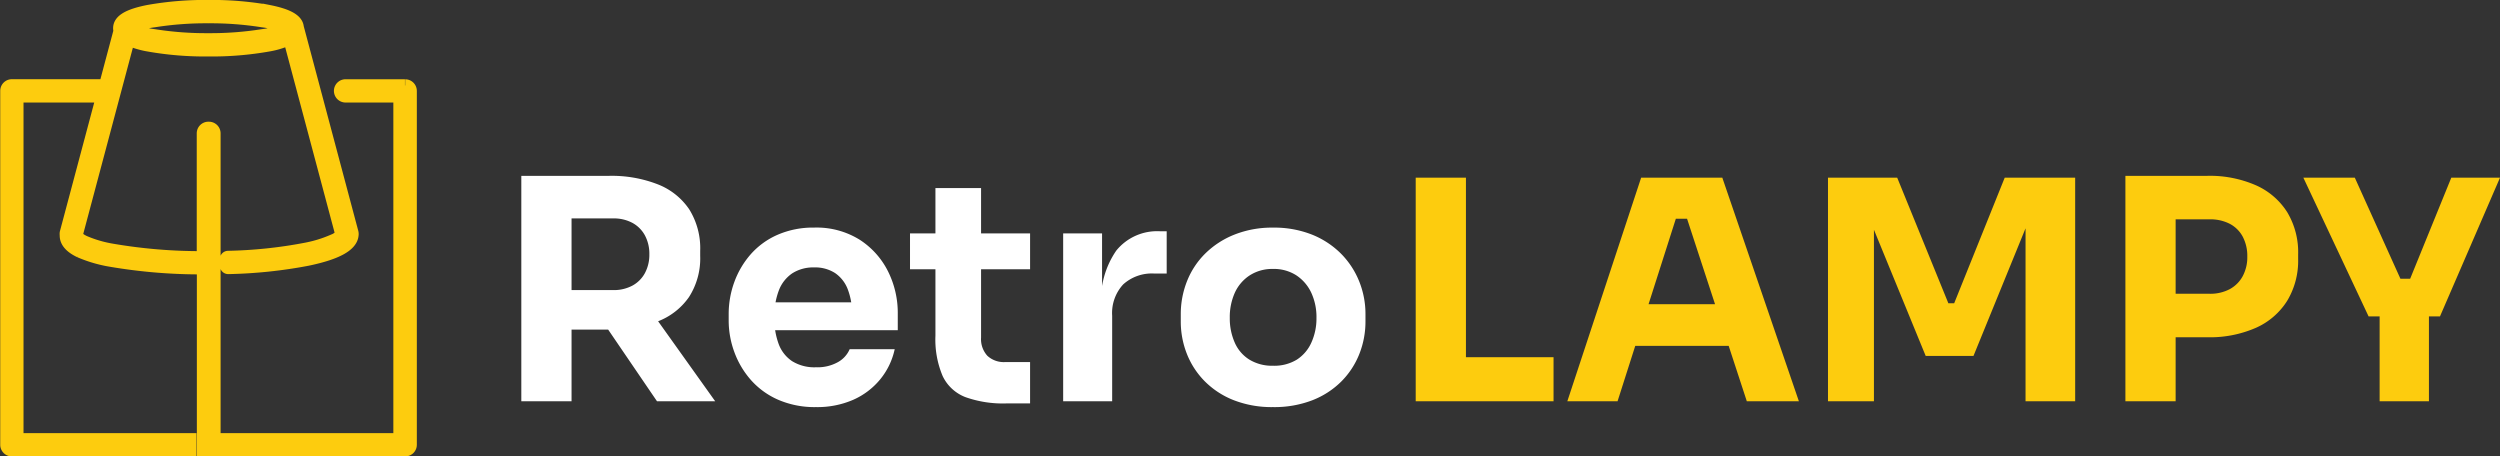 <svg xmlns="http://www.w3.org/2000/svg" width="204.05" height="37.253" viewBox="0 0 204.05 37.253">
  <rect x="0" y="0" width="204.05" height="37.253" fill="#333333" stroke="none"/>
  <g id="Group_124" data-name="Group 124" transform="translate(-369.5 -45.248)">
    <path id="Path_139" data-name="Path 139" d="M2.05,0V-18.4h4.1V0ZM13.125,0,7.775-7.85h4.5L17.875,0ZM5.05-5.85V-9.075h4.5a3.206,3.206,0,0,0,1.563-.363,2.529,2.529,0,0,0,1.025-1.025A3.152,3.152,0,0,0,12.5-12a3.152,3.152,0,0,0-.362-1.538,2.529,2.529,0,0,0-1.025-1.025,3.207,3.207,0,0,0-1.562-.362H5.05V-18.4H9.225a10.364,10.364,0,0,1,3.95.688,5.509,5.509,0,0,1,2.575,2.038,6,6,0,0,1,.9,3.4v.4a5.834,5.834,0,0,1-.912,3.363,5.472,5.472,0,0,1-2.575,2,10.614,10.614,0,0,1-3.938.662ZM26.1.475a7.476,7.476,0,0,1-3.087-.6,6.384,6.384,0,0,1-2.225-1.613,7.158,7.158,0,0,1-1.35-2.275A7.467,7.467,0,0,1,18.975-6.6v-.5a7.607,7.607,0,0,1,.462-2.637A7.129,7.129,0,0,1,20.775-12a6.254,6.254,0,0,1,2.188-1.588,7.24,7.24,0,0,1,2.988-.588,6.648,6.648,0,0,1,3.712.988,6.549,6.549,0,0,1,2.313,2.575,7.584,7.584,0,0,1,.8,3.462V-5.8H20.65V-8.075h9.7l-1.3,1.05a5.652,5.652,0,0,0-.35-2.1,2.819,2.819,0,0,0-1.038-1.338,3,3,0,0,0-1.712-.462,3.169,3.169,0,0,0-1.775.475,2.936,2.936,0,0,0-1.1,1.388A5.9,5.9,0,0,0,22.7-6.825a5.955,5.955,0,0,0,.35,2.137,2.886,2.886,0,0,0,1.1,1.413,3.454,3.454,0,0,0,1.95.5A3.426,3.426,0,0,0,27.9-3.2a2.2,2.2,0,0,0,.95-1.05h3.675A5.776,5.776,0,0,1,31.35-1.8a5.957,5.957,0,0,1-2.2,1.675A7.324,7.324,0,0,1,26.1.475Zm15.55-.3A9.129,9.129,0,0,1,38.3-.338a3.408,3.408,0,0,1-1.862-1.725A7.637,7.637,0,0,1,35.85-5.35V-17.4h3.725V-5.2a2.015,2.015,0,0,0,.513,1.487A1.979,1.979,0,0,0,41.55-3.2h2.025V.175Zm-7.875-10.95V-13.7h9.8v2.925ZM46.275,0V-13.7H49.45v5.875h-.075A7.1,7.1,0,0,1,50.612-12.3,4.29,4.29,0,0,1,54.2-13.875h.525v3.45h-1a3.478,3.478,0,0,0-2.55.887,3.441,3.441,0,0,0-.9,2.563V0ZM63.4.475a8.529,8.529,0,0,1-3.2-.563,6.867,6.867,0,0,1-2.362-1.538,6.63,6.63,0,0,1-1.463-2.238,7.165,7.165,0,0,1-.5-2.662V-7.1a7.267,7.267,0,0,1,.513-2.712,6.551,6.551,0,0,1,1.5-2.262,7.14,7.14,0,0,1,2.388-1.538,8.315,8.315,0,0,1,3.125-.562,8.36,8.36,0,0,1,3.163.563,7.029,7.029,0,0,1,2.363,1.538,6.8,6.8,0,0,1,1.5,2.262A7.115,7.115,0,0,1,70.95-7.1v.575a7.165,7.165,0,0,1-.5,2.662,6.63,6.63,0,0,1-1.462,2.238A6.867,6.867,0,0,1,66.625-.088,8.6,8.6,0,0,1,63.4.475Zm0-3.375a3.53,3.53,0,0,0,1.95-.5,3.214,3.214,0,0,0,1.188-1.4,4.744,4.744,0,0,0,.412-2,4.724,4.724,0,0,0-.425-2.062,3.453,3.453,0,0,0-1.213-1.413A3.369,3.369,0,0,0,63.4-10.8a3.384,3.384,0,0,0-1.9.525,3.334,3.334,0,0,0-1.212,1.413A4.846,4.846,0,0,0,59.875-6.8a4.871,4.871,0,0,0,.4,2,3.084,3.084,0,0,0,1.2,1.4A3.56,3.56,0,0,0,63.4-2.9Z" transform="translate(410 78)" fill="#fff"/>
    <path id="Path_138" data-name="Path 138" d="M2.05,0V-18.25h4.1V0Zm3.6,0V-3.6H13.3V0Zm8.775,0L20.45-18.25h6.625L33.325,0h-4.25l-5.05-15.425,1.3.525H22.1l1.35-.525L18.525,0ZM19-4.525l1.25-3.4H27.4l1.275,3.4ZM35.7,0V-18.25h5.65L45.525-8H46l4.125-10.25h5.75V0h-4.05V-15.575l.575.05L47.575-3.7h-3.9l-4.85-11.825.625-.05V0ZM63.575-5.225v-3.55H66.85a3.371,3.371,0,0,0,1.637-.375,2.61,2.61,0,0,0,1.063-1.062,3.262,3.262,0,0,0,.375-1.588,3.371,3.371,0,0,0-.375-1.637,2.531,2.531,0,0,0-1.062-1.05,3.467,3.467,0,0,0-1.637-.363H63.575V-18.4H66.65a9.376,9.376,0,0,1,3.988.775,5.8,5.8,0,0,1,2.55,2.2A6.35,6.35,0,0,1,74.075-12v.4a6.318,6.318,0,0,1-.888,3.388A5.775,5.775,0,0,1,70.638-6a9.376,9.376,0,0,1-3.988.775ZM59.975,0V-18.4h4.1V0Zm19.85-6.925L74.5-18.25h4.2l3.825,8.475L81.8-10h2.1l-.775.225,3.45-8.475H90.55L85.65-6.925ZM80.725,0V-7.5H84.75V0Z" transform="translate(483 78)" fill="#fdcc0e"/>
    <g id="Group_123" data-name="Group 123" transform="translate(1120.724 0.669)">
      <path id="Path_137" data-name="Path 137" d="M-740.5,46.884a.047.047,0,0,1,.022-.041,5.641,5.641,0,0,1,1.808-.53,26.968,26.968,0,0,1,4.446-.332,26.961,26.961,0,0,1,4.446.332,5.593,5.593,0,0,1,1.812.532.045.045,0,0,1,0,.077,5.587,5.587,0,0,1-1.812.531,26.956,26.956,0,0,1-4.446.333,26.963,26.963,0,0,1-4.446-.333,5.591,5.591,0,0,1-1.808-.53.045.045,0,0,1-.022-.039Zm22.328,4.663h-4.847a.45.45,0,0,0-.45.45.45.45,0,0,0,.45.451h4.4V80.43h-15.1V55.464a.452.452,0,0,0-.451-.452h-.045a.451.451,0,0,0-.451.452V65.576a42.639,42.639,0,0,1-7.4-.611,9.894,9.894,0,0,1-2.276-.665c-.5-.242-.615-.436-.615-.49,0-.007,0-.014,0-.021l0-.065a.046.046,0,0,1,0-.014l4.224-15.85a.045.045,0,0,1,.063-.029,7.048,7.048,0,0,0,1.538.452,26.58,26.58,0,0,0,4.92.406,26.575,26.575,0,0,0,4.92-.406,6.62,6.62,0,0,0,1.632-.5.045.045,0,0,1,.064.029l4.229,15.869a.044.044,0,0,1,0,.032,1.377,1.377,0,0,1-.622.466,10.306,10.306,0,0,1-2.315.713,37.5,37.5,0,0,1-6.307.658.167.167,0,0,0-.162.167v.559a.176.176,0,0,0,.181.176,38.376,38.376,0,0,0,6.472-.677c2.47-.516,3.671-1.206,3.671-2.111a.446.446,0,0,0-.016-.116l-4.461-16.739v-.006c-.059-.595-.813-1.016-2.361-1.323a26.587,26.587,0,0,0-4.92-.405,26.592,26.592,0,0,0-4.92.405c-1.613.32-2.365.764-2.365,1.4a.742.742,0,0,0,.029.206.047.047,0,0,1,0,.024l-1.181,4.433h-7.611a.451.451,0,0,0-.45.45V80.881a.45.45,0,0,0,.45.45h14.564v-.9h-14.113V52.448h6.921l-2.959,11.1a.434.434,0,0,0-.015.138l.006.133c.006.5.385.935,1.127,1.291a10.752,10.752,0,0,0,2.493.738,43.612,43.612,0,0,0,7.574.627V80.43h0v.9h16.505a.45.45,0,0,0,.45-.45V52a.451.451,0,0,0-.45-.45" fill="#fdcc0e" stroke="#fdcc0e" stroke-width="1"/>
    </g>
  </g>
</svg>
